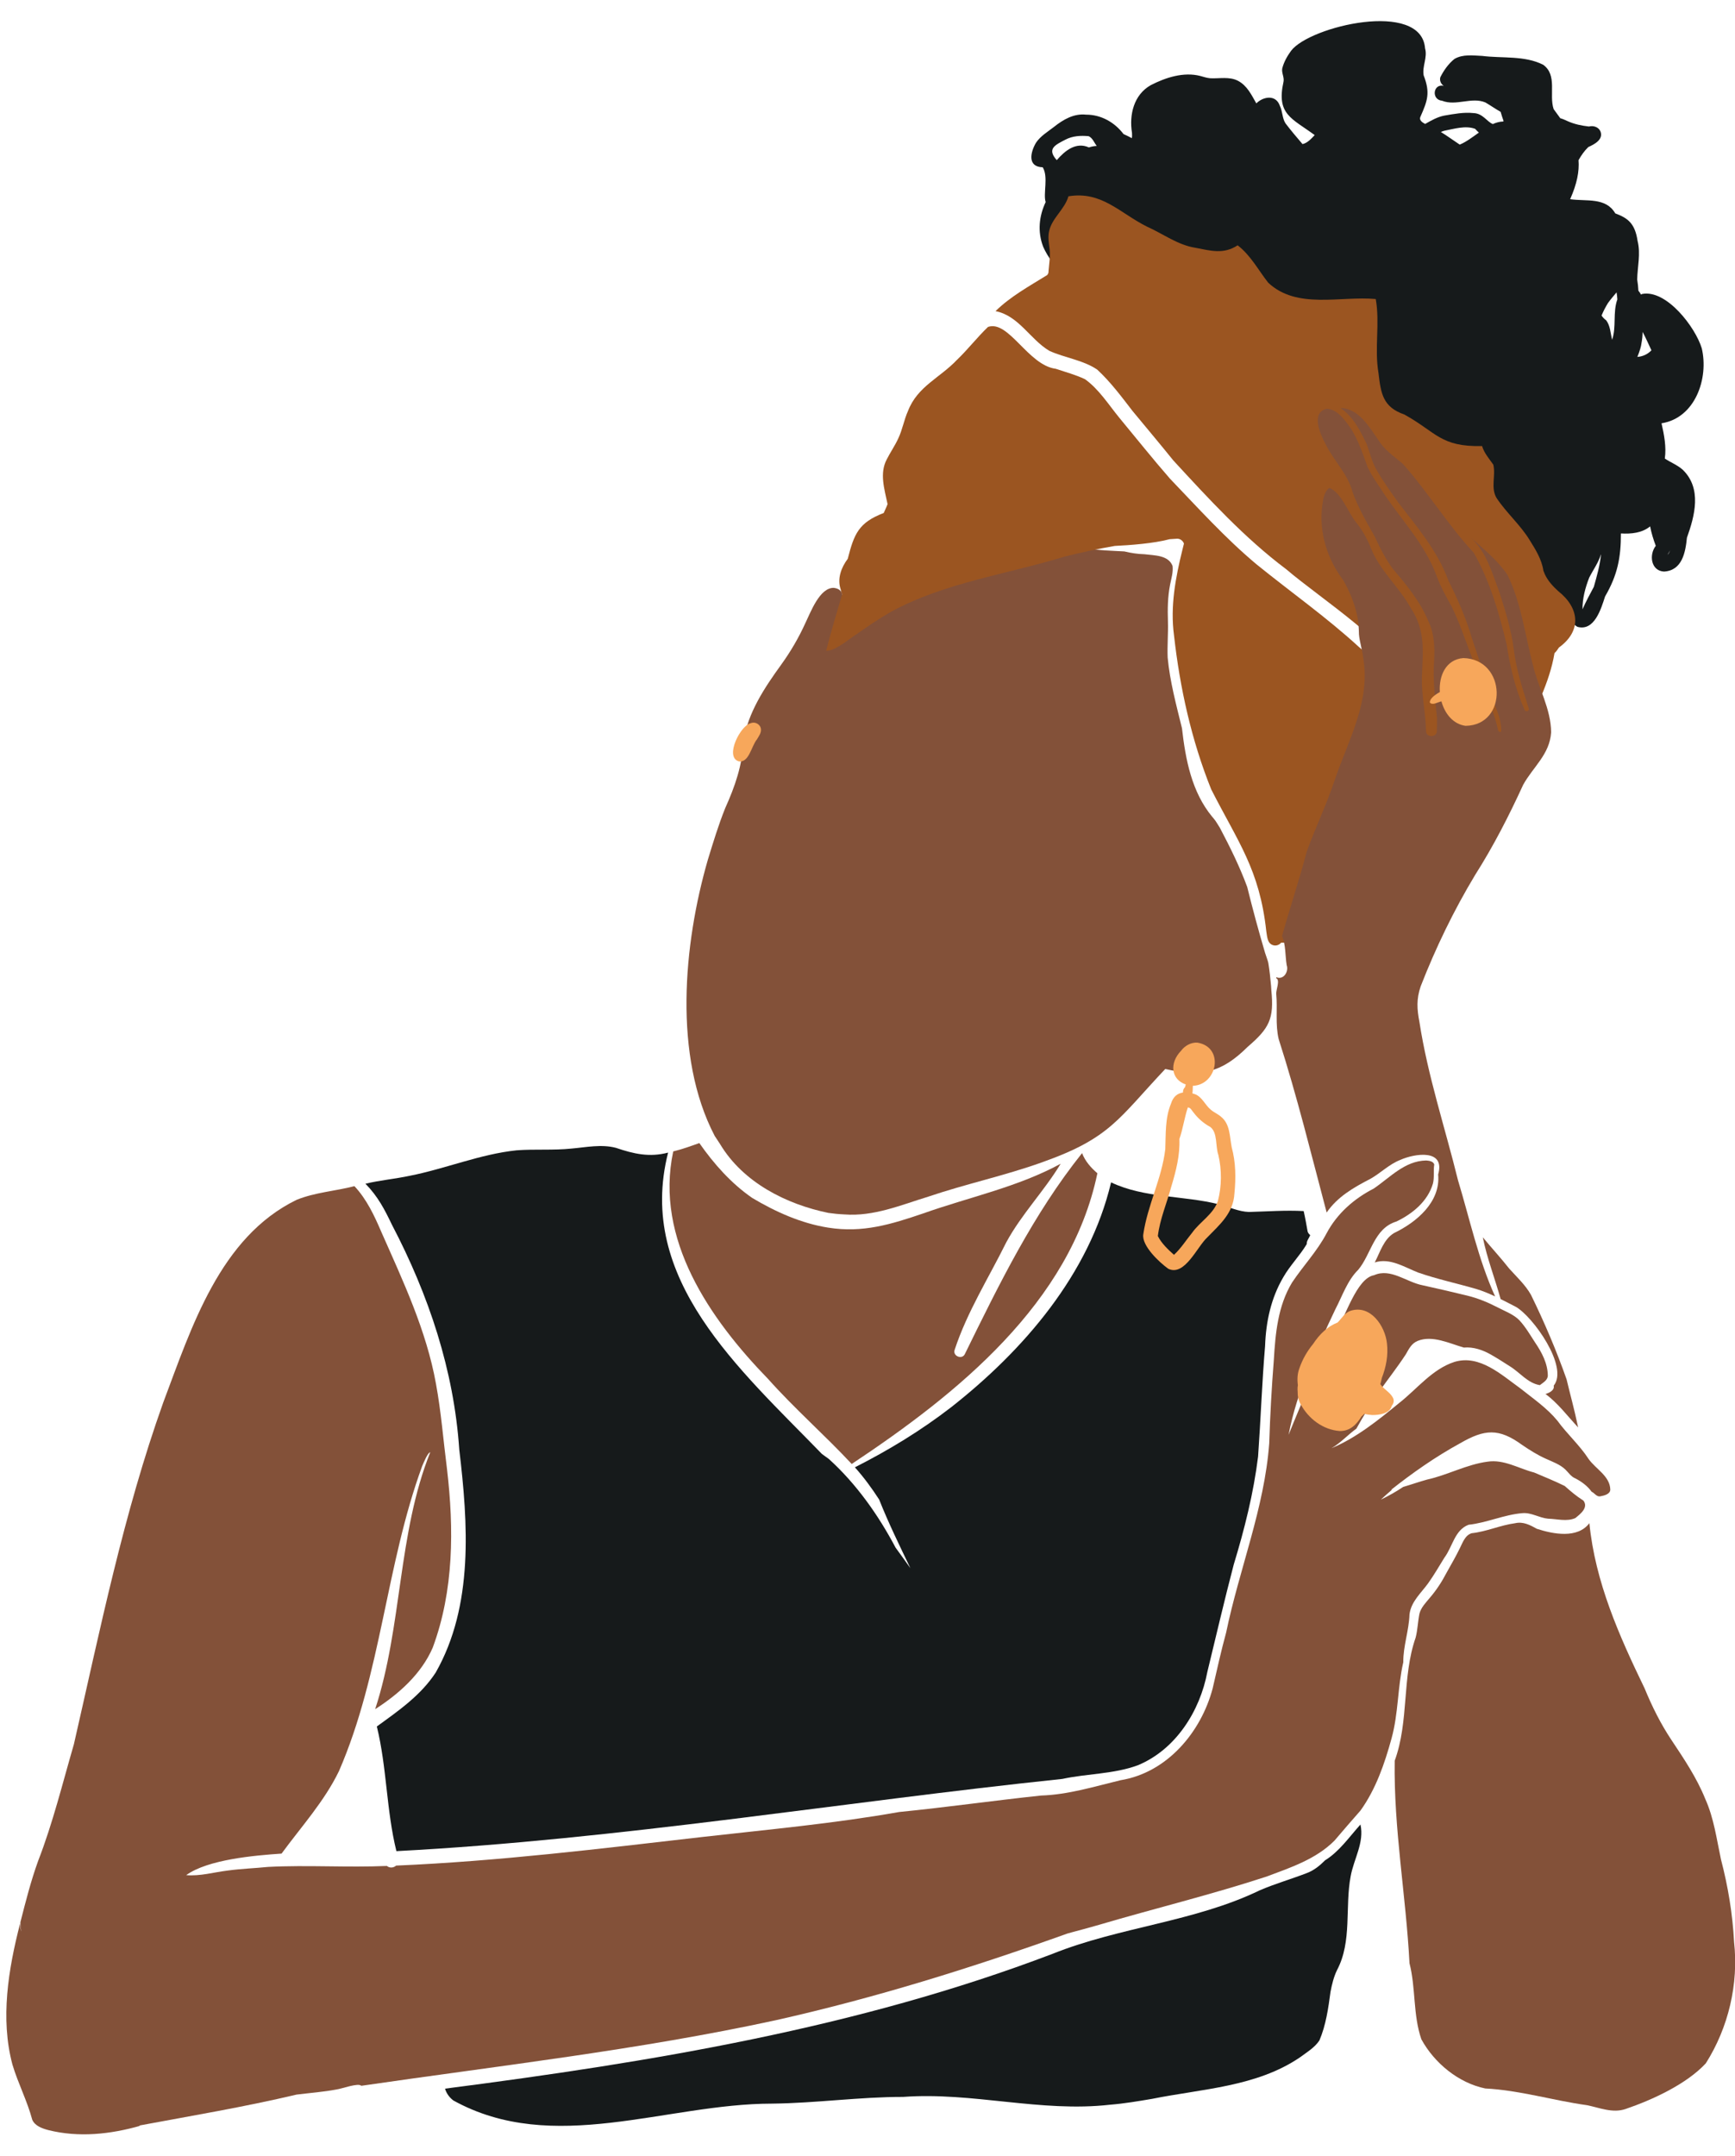 <?xml version="1.0" encoding="UTF-8"?><svg xmlns="http://www.w3.org/2000/svg" xmlns:xlink="http://www.w3.org/1999/xlink" height="510.1" preserveAspectRatio="xMidYMid meet" version="1.0" viewBox="-1.5 -5.0 410.6 510.1" width="410.6" zoomAndPan="magnify"><defs><clipPath id="a"><path d="M 328 355 L 409.141 355 L 409.141 495 L 328 495 Z M 328 355"/></clipPath></defs><g><g id="change1_2"><path d="M 198.352 282.344 C 197.035 282.289 195.727 282.156 194.422 281.969 C 194.496 281.98 194.566 281.992 194.641 282.004 C 184.566 279.957 174.379 274.781 168.941 265.754 C 168.941 265.754 168.941 265.754 168.945 265.754 C 168.816 265.559 168.691 265.363 168.562 265.172 C 168.574 265.188 168.586 265.207 168.598 265.223 C 168.57 265.184 168.543 265.141 168.516 265.102 C 168.527 265.117 168.539 265.137 168.551 265.152 C 168.52 265.105 168.488 265.059 168.461 265.016 C 168.457 265.008 168.453 265.004 168.449 265 C 168.445 264.992 168.438 264.98 168.434 264.973 C 168.434 264.977 168.438 264.98 168.441 264.984 C 168.402 264.926 168.363 264.871 168.328 264.812 C 168.309 264.781 168.285 264.75 168.266 264.715 C 168.262 264.715 168.262 264.715 168.262 264.711 C 168.152 264.547 168.039 264.379 167.93 264.211 C 167.934 264.219 167.938 264.223 167.941 264.23 C 167.934 264.219 167.93 264.207 167.922 264.195 C 167.922 264.199 167.926 264.203 167.926 264.207 C 167.836 264.07 167.746 263.934 167.656 263.797 C 167.648 263.789 167.645 263.781 167.641 263.77 C 167.641 263.773 167.645 263.777 167.645 263.781 C 157.77 244.91 160.25 218.352 166.016 198.43 C 167.273 194.328 168.52 190.211 170.121 186.223 C 172.441 181.062 174.191 176.086 174.418 170.441 C 175.496 163.59 179.453 157.688 183.434 152.18 C 185.629 149.133 187.523 145.887 189.078 142.465 C 190.348 139.852 192.5 133.957 195.867 134.098 C 201.68 134.855 192.859 145.484 196.016 147.973 C 198.398 145.336 200.148 142.098 202.465 139.367 C 204.566 136.75 206.949 134.383 209.172 131.875 C 212.719 128.07 215.465 123.449 219.828 120.488 C 230.277 113.965 243.645 108.309 255.93 112.457 C 261.297 114.641 265.926 118.316 270.672 121.57 C 268.129 122.148 265.66 123.059 263.059 123.332 C 260.652 123.922 257.484 123.871 255.434 124.648 C 255.434 124.648 255.434 124.648 255.43 124.648 C 255.461 124.648 255.492 124.648 255.523 124.652 C 255.523 124.652 255.523 124.652 255.52 124.652 C 258.48 125.273 261.562 125.297 264.586 125.473 C 266.152 125.852 267.746 126.094 269.367 126.137 C 271.688 126.441 274.984 126.309 275.992 128.902 C 276.176 130.402 275.695 131.879 275.41 133.34 C 274.836 136.211 274.805 139.156 274.902 142.074 C 274.988 144.914 274.715 147.754 274.836 150.594 C 275.367 156.266 276.875 161.801 278.223 167.316 C 279.062 174.707 280.52 182.41 285.406 188.293 C 285.387 188.266 285.363 188.242 285.34 188.215 C 285.418 188.305 285.496 188.395 285.574 188.484 C 285.57 188.48 285.566 188.477 285.562 188.473 C 285.598 188.512 285.629 188.547 285.664 188.59 C 285.66 188.586 285.66 188.586 285.66 188.586 C 285.664 188.59 285.668 188.594 285.672 188.598 C 285.672 188.598 285.672 188.594 285.668 188.594 C 286.305 189.328 286.746 190.203 287.281 191.008 C 287.258 190.969 287.23 190.926 287.203 190.887 C 289.59 195.41 291.883 200.047 293.656 204.848 C 294.949 210.07 296.348 215.254 297.875 220.414 C 297.867 220.395 297.859 220.371 297.852 220.352 C 297.871 220.402 297.887 220.457 297.906 220.512 C 297.898 220.496 297.895 220.48 297.891 220.465 C 298.043 220.934 298.215 221.402 298.367 221.875 C 298.359 221.84 298.348 221.809 298.336 221.777 C 298.348 221.812 298.359 221.848 298.371 221.887 C 298.371 221.883 298.371 221.879 298.367 221.875 C 298.48 222.211 298.602 222.543 298.664 222.891 C 298.656 222.844 298.648 222.801 298.641 222.754 C 298.949 224.586 299.141 226.441 299.309 228.289 C 299.309 228.285 299.309 228.277 299.309 228.273 C 299.309 228.285 299.309 228.297 299.309 228.309 C 299.309 228.305 299.309 228.297 299.309 228.289 C 299.316 228.457 299.332 228.625 299.34 228.793 C 299.34 228.773 299.34 228.754 299.336 228.734 C 299.348 228.918 299.359 229.105 299.371 229.289 C 299.371 229.289 299.371 229.285 299.367 229.281 C 300.066 236.066 298.863 238.324 293.781 242.68 C 287.527 248.898 282.746 249.848 274.266 247.934 C 263.164 259.699 261.273 264.262 245.324 269.934 C 245.324 269.934 245.324 269.93 245.328 269.93 C 245.312 269.938 245.301 269.941 245.285 269.945 C 245.219 269.973 245.152 269.996 245.086 270.023 C 245.098 270.016 245.109 270.012 245.121 270.008 C 245.098 270.016 245.07 270.027 245.047 270.035 C 236.238 273.195 227.047 275.129 218.188 278.137 C 211.719 280.125 205.254 282.875 198.352 282.344" fill="#835139"/></g><g clip-path="url(#a)" id="change1_1"><path d="M 408.879 454.473 C 409.988 464.426 407.547 474.738 402.195 483.199 C 397.621 488.141 389.539 491.848 383.199 494.012 C 380.152 495.051 377.09 493.727 374.098 493.113 C 366.027 492 358.16 489.566 349.996 489.152 C 343.66 487.84 337.953 483.145 334.875 477.512 C 332.875 471.734 333.578 465.43 332.066 459.516 C 331.238 443.508 328.309 427.68 328.566 411.605 C 331.992 402.227 330.246 391.887 333.52 382.477 C 333.992 380.723 334.043 378.605 334.434 376.754 C 334.824 375.336 335.879 374.258 336.793 373.156 C 338.395 371.309 339.73 369.266 340.855 367.094 C 341.914 365.195 343.016 363.316 343.965 361.359 C 344.648 360.016 345.191 358.277 346.773 357.773 C 350.301 357.402 353.555 355.871 357.07 355.406 C 358.965 354.965 360.613 355.836 362.211 356.73 C 366.055 357.98 371.832 359.117 374.637 355.398 C 376.008 369.301 381.691 382.062 387.715 394.5 C 389.465 398.766 391.52 402.895 394.082 406.734 C 397.047 411.184 400.047 415.652 402.059 420.633 C 404.105 425.164 404.746 430.121 405.777 434.941 C 407.449 441.332 408.535 447.871 408.879 454.473" fill="#835139"/></g><g id="change1_3"><path d="M 371.863 332.234 C 371.895 332.406 371.934 332.57 371.977 332.738 C 369.445 330.055 367.262 327.055 364.262 324.84 C 365.125 324.562 366.449 323.969 366.195 322.855 C 369.801 318.426 361.27 306.465 357.191 304.188 C 356.031 303.598 354.848 302.973 353.637 302.375 C 352.281 297.492 350.418 292.738 349.414 287.754 C 351.461 290.254 353.672 292.617 355.664 295.16 C 357.465 297.168 359.48 299.004 360.82 301.379 C 363.98 307.852 366.852 314.566 369.242 321.367 C 370.105 324.992 371.109 328.586 371.863 332.234" fill="#835139"/></g><g id="change1_4"><path d="M 180.297 321.301 C 166.504 307.105 153.395 288.211 157.824 267.438 C 159.926 266.926 161.965 266.188 164 265.461 C 167.449 270.383 171.539 275.012 176.512 278.438 C 182.035 281.734 188.129 284.473 194.52 285.473 C 202.699 286.77 209.379 284.691 217 282.102 C 227.848 278.25 239.332 275.895 249.512 270.355 C 245.629 276.793 240.254 282.281 236.645 288.941 C 232.473 297.371 227.379 305.398 224.426 314.375 C 223.895 315.863 226.223 316.809 226.859 315.34 C 234.949 298.859 243.062 282.25 254.582 267.84 C 255.289 269.73 256.695 271.316 258.203 272.605 C 251.809 303.332 224.977 324.855 200.062 341.391 C 193.664 334.531 186.562 328.324 180.297 321.301" fill="#835139"/></g><g id="change1_5"><path d="M 379.586 347.445 C 379.574 348.543 378.117 348.875 377.238 349.039 C 376.363 349.223 375.879 348.277 375.164 347.953 C 374.219 346.637 372.902 345.633 371.359 344.82 C 370.301 344.414 369.715 343.434 368.926 342.676 C 367.645 341.469 365.922 340.879 364.348 340.156 C 362.359 339.27 360.52 338.105 358.727 336.887 C 353.203 332.863 349.852 333.145 344.086 336.469 C 338.262 339.648 332.688 343.555 327.555 347.629 C 327.621 347.484 327.82 347.496 327.953 347.453 C 327.047 348.227 326.16 349.016 325.289 349.824 C 327.102 348.957 328.895 347.945 330.574 346.82 C 332.473 346.266 334.336 345.602 336.242 345.078 C 341.047 344.027 345.602 341.496 350.527 340.848 C 354.414 340.246 357.93 342.477 361.574 343.414 C 363.996 344.453 366.441 345.422 368.797 346.594 C 370.188 347.836 371.645 349.066 373.219 350.051 C 374.48 351.688 372.52 353.234 371.297 354.195 C 369.301 355.086 366.953 354.383 364.84 354.336 C 362.754 354.145 360.918 352.836 358.777 353.027 C 354.422 353.387 350.375 355.309 346.043 355.773 C 342.742 357.031 342.281 360.934 340.332 363.551 C 339.066 365.578 337.879 367.668 336.484 369.613 C 334.805 371.945 332.418 373.965 332.066 377 C 331.938 380.805 330.555 384.539 330.598 388.305 C 329.223 394.273 329.469 400.359 327.816 406.34 C 326.191 412.27 324.102 418.336 320.477 423.383 C 318.395 425.734 316.352 428.125 314.309 430.512 C 309.945 434.891 303.98 436.859 298.332 438.984 C 285.211 443.289 271.805 446.531 258.562 450.441 C 256.512 451.031 254.453 451.598 252.391 452.137 C 252.41 452.133 252.43 452.125 252.449 452.121 C 252.023 452.242 251.594 452.355 251.168 452.473 C 251.164 452.473 251.164 452.469 251.164 452.473 C 228.508 460.586 205.598 467.742 182.059 473.012 C 149.676 480.035 116.773 483.742 83.988 488.52 C 83.324 487.75 79.309 489.246 78.152 489.387 C 75.02 489.977 71.848 490.207 68.691 490.598 C 56.34 493.52 43.824 495.613 31.359 497.938 C 31.469 497.953 31.586 497.969 31.695 497.98 C 24.609 499.996 17.129 500.805 9.902 498.992 C 8.465 498.605 6.77 498.016 6.133 496.551 C 4.934 492.07 2.77 487.938 1.445 483.508 C -1.465 472.641 0.477 460.91 3.238 450.18 C 3.266 450.809 3.309 451.465 3.598 452.023 C 3.344 451.312 3.305 450.555 3.332 449.793 C 4.574 444.918 5.816 440.027 7.531 435.293 C 11.016 426.316 13.297 416.941 15.988 407.703 C 22.203 380.531 27.723 353.195 37.129 326.855 C 43.805 309.152 50.508 287.73 68.719 278.879 C 73.082 277.121 77.844 276.824 82.379 275.656 C 85.273 278.742 87.086 282.621 88.738 286.473 C 93.887 298.125 99.41 309.785 101.676 322.422 C 102.906 329.094 103.422 335.863 104.285 342.586 C 105.949 356.715 105.918 371.34 100.91 384.844 C 98.219 391.07 92.891 395.805 87.285 399.406 C 93.734 379.672 92.598 357.906 100.316 338.633 C 99.738 338.66 98.773 341.047 98.402 341.91 C 89.812 365.359 88.73 391.004 78.734 414.027 C 75.266 421.215 69.82 427.188 65.133 433.578 C 58.68 434.016 47.688 434.973 42.566 438.676 C 45.879 438.961 49.137 437.977 52.422 437.586 C 55.578 437.152 58.77 437.051 61.934 436.73 C 71.297 436.246 80.691 436.91 90.066 436.5 C 90.711 437.059 91.664 436.949 92.242 436.418 C 116.523 435.375 140.637 432.41 164.762 429.641 C 180.297 427.879 195.883 426.469 211.285 423.738 C 222.496 422.625 233.648 421.031 244.852 419.844 C 251.293 419.641 257.465 417.715 263.691 416.215 C 274.676 414.43 282.727 404.895 285.484 394.496 C 286.508 390.066 287.477 385.648 288.68 381.254 C 291.773 366.289 297.738 351.836 298.871 336.496 C 299.078 329.906 299.445 323.328 299.961 316.754 C 300.34 310.438 300.918 304.023 304.258 298.484 C 306.891 294.52 310.219 291.055 312.449 286.805 C 314.941 282.129 318.914 278.637 323.59 276.234 C 327.484 273.594 330.914 269.699 335.969 269.582 C 337.242 269.652 337.723 269.977 337.926 270.52 C 337.684 272.016 337.988 273.559 337.617 275.035 C 336.387 279.25 332.789 282.188 328.965 284.027 C 323.645 285.637 323.02 291.75 319.938 295.438 C 317.359 297.961 316.172 301.645 314.516 304.797 C 310.016 314.32 305.445 324.102 303.449 334.496 C 303.453 334.504 303.453 334.492 303.453 334.488 C 306.773 326.27 310.266 318.07 314.516 310.273 C 316.914 306.703 319.508 297.441 323.695 296.719 C 327.629 294.984 331.367 298.387 335.172 299.109 C 338.691 299.887 342.203 300.691 345.707 301.551 C 348.27 302.172 350.648 303.164 353.004 304.379 C 354.738 305.297 356.664 305.961 358.066 307.383 C 359.527 308.953 360.605 310.836 361.773 312.625 C 363.363 314.965 364.766 317.57 364.801 320.469 C 364.781 321.578 363.684 322.133 362.918 322.738 C 360.051 322.285 358.191 319.723 355.816 318.277 C 354.348 317.324 352.863 316.387 351.344 315.516 C 349.395 314.41 347.191 313.645 344.926 313.848 C 341.535 312.875 337.469 310.852 333.98 312.277 C 332.516 312.891 331.941 314.156 331.195 315.449 C 329.152 318.57 326.805 321.555 324.629 324.609 C 322.867 327.375 321.055 330.145 319.5 333.027 C 317.48 334.48 315.758 336.422 313.609 337.66 C 319.504 335.199 324.668 331.027 329.59 326.992 C 333.855 323.656 337.426 318.941 342.723 317.234 C 348.641 315.453 353.781 320.254 358.277 323.488 C 361.309 325.906 364.582 328.129 367.062 331.141 C 369.355 334.297 372.32 336.926 374.457 340.211 C 376.137 342.59 379.512 344.25 379.586 347.445" fill="#835139"/></g><g id="change2_1"><path d="M 393.141 126.266 C 393.188 126.18 393.238 126.094 393.285 126.008 C 393.438 125.746 393.594 125.488 393.746 125.23 C 393.598 125.598 393.426 125.977 393.141 126.266 Z M 373.012 139.172 C 372.977 136.625 373.676 134.023 374.602 131.664 C 375.512 129.855 376.746 128.199 377.344 126.246 C 377.359 126.23 377.375 126.211 377.391 126.191 C 377.125 128.805 376.406 131.332 375.691 133.852 C 374.766 135.605 373.801 137.344 373.012 139.172 Z M 389.324 77.887 C 388.398 78.863 387.215 79.359 385.996 79.449 C 386.539 78.113 386.898 76.906 386.965 76.227 C 387.133 75.34 387.223 74.438 387.238 73.535 C 388 74.953 388.637 76.453 389.324 77.887 Z M 379.031 66.711 C 379.66 65.832 380.375 65.012 381.07 64.176 C 381.16 64.727 381.227 65.285 381.254 65.852 C 380.141 68.934 381.066 72.312 380.023 75.402 C 379.625 73.844 379.609 72.109 378.617 70.789 C 378.172 70.477 377.809 70.094 377.523 69.664 C 377.93 68.645 378.457 67.656 379.031 66.711 Z M 343.953 29.215 C 342.461 28.234 341.02 27.164 339.492 26.23 C 339.754 26.113 340.02 26.012 340.293 25.938 C 342.621 25.5 345.32 24.633 347.609 25.488 C 347.891 25.816 348.184 26.109 348.488 26.371 C 346.949 27.465 345.434 28.621 343.953 29.215 Z M 250.66 28.031 C 252.34 27.152 254.281 27.043 256.137 27.223 C 257.086 27.656 257.438 28.754 258.047 29.527 C 257.414 29.559 256.793 29.68 256.195 29.883 C 253.145 28.508 250.527 30.652 248.59 32.891 C 246.176 30.188 248.219 29.305 250.66 28.031 Z M 392.492 103.492 C 392.887 100.73 392.32 97.844 391.711 95.156 C 399.695 93.906 402.926 84.496 401.23 77.395 C 399.73 72.445 392.91 63.449 387.125 64.555 C 387.031 64.594 386.941 64.645 386.855 64.695 C 386.684 64.379 386.48 64.074 386.238 63.789 C 386.195 62.906 386.105 62.027 385.953 61.148 C 386.008 58.102 386.816 55.055 386.047 52.016 C 385.418 47.715 383.602 46.562 380.766 45.488 C 378.527 41.629 373.953 42.688 370.086 42.133 C 371.691 38.508 372.281 35.578 372.07 32.898 C 372.711 31.766 373.445 30.691 374.398 29.785 C 375.836 29.152 377.984 28.012 377.27 26.121 C 376.855 25.062 375.578 24.652 374.535 24.934 C 372.82 24.742 371.105 24.395 369.52 23.68 C 368.992 23.438 368.371 23.145 367.75 22.973 C 367.258 22.277 366.734 21.562 366.18 20.816 C 365.039 17.434 367.125 12.797 363.715 10.328 C 359.336 8.098 354.035 8.832 349.266 8.23 C 347.086 8.133 344.699 7.789 342.723 8.934 C 341.305 10.047 340.164 11.676 339.363 13.277 C 339.133 14.086 339.523 14.898 340.168 15.301 C 337.629 14.75 337.188 18.598 339.781 18.836 C 343.105 20.152 346.785 17.871 350.035 19.246 C 351.254 19.957 352.402 20.77 353.633 21.461 C 353.848 22.199 354.078 22.93 354.336 23.656 C 354.289 23.691 354.25 23.719 354.203 23.754 C 353.398 23.77 352.59 23.996 351.789 24.355 C 350.406 23.824 349.426 21.824 347.227 21.758 C 344.906 21.508 342.57 21.965 340.285 22.355 C 338.641 22.676 337.211 23.516 335.766 24.328 C 334.961 23.906 334.352 23.398 334.625 22.691 C 336.355 18.781 337.012 16.961 335.414 12.816 C 335.039 10.676 336.371 8.582 335.75 6.438 C 334.875 -5.047 308.422 1.195 304.039 7.023 C 303.133 8.266 302.34 9.672 301.957 11.168 C 301.746 12.254 302.465 13.238 302.254 14.336 C 300.52 22.09 304.211 22.973 309.633 26.965 C 308.82 27.816 307.926 28.844 306.75 29.094 C 305.379 27.496 304.012 25.879 302.734 24.203 C 301.926 22.98 302.047 21.344 301.387 20.043 C 300.457 17.309 297.465 17.82 295.816 19.461 C 294.652 17.418 293.637 15.258 291.496 14.129 C 289.461 13.062 287.109 13.625 284.922 13.516 C 284.113 13.453 283.348 13.188 282.57 12.977 C 278.629 11.953 274.352 13.34 270.836 15.148 C 266.82 17.414 265.695 22.156 266.395 26.438 C 266.426 26.949 266.426 27.348 266.355 27.688 C 265.723 27.355 265.062 27.012 264.391 26.723 C 262.285 23.938 259.066 22.117 255.531 22.129 C 252.645 21.809 250.113 23.293 247.938 25.023 C 246.441 26.188 244.703 27.203 243.648 28.816 C 242.32 31.117 241.629 34.48 245.266 34.582 C 246.66 36.836 245.328 40.855 245.965 42.812 C 244.41 46.094 243.992 49.805 245.375 53.379 C 247.582 58.445 252.27 61.703 255.785 65.789 C 256.992 67.27 258.23 68.746 259.855 69.789 C 266.168 74.426 273.809 76.461 280.543 80.297 C 292.41 86.977 299.766 98.719 309.016 108.234 C 314.969 113.672 322.648 116.359 329.797 119.766 C 335.84 122.711 338.879 128.922 342.629 134.121 C 346.887 139.625 353.984 143.785 361.043 141.492 C 362.121 141.082 362.984 140.312 363.918 139.668 C 365.512 138.633 367.281 137.938 368.988 137.129 C 368.883 139.492 369.703 142.062 371.801 143.312 C 375.82 144.434 377.406 139.062 378.352 136.129 C 381.324 131.023 382.109 126.859 382.102 121.219 C 384.5 121.367 387.117 121.113 389.012 119.547 C 389.32 121.113 389.781 122.66 390.352 124.145 C 388.715 126.242 389.176 130.059 392.289 130.238 C 396.598 129.996 397.375 125.711 397.723 122.23 C 399.598 116.992 401.285 110.59 396.754 106.168 C 395.492 105.023 393.766 104.371 392.492 103.492" fill="#161a1b"/></g><g id="change2_2"><path d="M 267.723 412.699 C 276.719 409.008 282.473 399.895 284.23 390.582 C 286.289 382.121 288.258 373.637 290.465 365.215 C 293.02 356.824 295.152 348.355 296.234 339.641 C 296.855 330.922 297.156 322.176 297.891 313.461 C 298.094 307.734 299.281 302.164 302.211 297.184 C 303.801 294.398 306.113 292.117 307.75 289.359 C 307.688 288.613 308.324 287.922 308.57 287.23 C 308.289 287.023 308.074 286.73 307.961 286.402 C 307.66 284.723 307.398 283.195 307.023 281.551 C 302.711 281.316 298.391 281.648 294.078 281.762 C 291.625 281.688 289.383 280.574 287.039 279.973 C 278.625 277.836 269.375 278.535 261.445 274.762 C 256.281 296.484 240.773 314.477 223.562 327.992 C 216.473 333.465 208.801 338.137 200.816 342.18 C 202.949 344.574 204.836 347.141 206.562 349.816 C 208.75 355.332 211.379 360.695 213.953 366.051 C 212.801 364.426 211.633 362.809 210.453 361.199 C 206.352 353.441 201.141 346.086 194.672 340.223 C 194.121 339.824 193.57 339.426 193.02 339.027 C 173.57 318.973 148.969 297.691 156.613 267.715 C 152.211 268.887 148.438 268.012 144.289 266.598 C 140.832 265.676 137.234 266.461 133.742 266.762 C 129.41 267.215 125.074 266.852 120.754 267.176 C 112.098 268.082 103.961 271.531 95.453 273.207 C 91.984 273.941 88.438 274.254 84.984 275.078 C 87.953 278.113 89.516 281.164 91.27 284.82 C 99.949 301.395 105.918 319.219 107.188 337.973 C 109.273 355.453 110.613 374.902 101.625 390.719 C 98.121 396.125 92.746 399.832 87.68 403.5 C 90.066 413.199 89.914 423.297 92.312 432.996 C 145.133 430.227 197.371 421.406 249.91 415.91 C 255.805 414.641 262.023 414.781 267.723 412.699" fill="#161a1b"/></g><g id="change2_3"><path d="M 312.09 435.164 C 310.84 436.426 309.473 437.543 307.777 438.184 C 304.102 439.605 300.297 440.691 296.664 442.25 C 281.172 449.738 263.535 450.906 247.609 457.289 C 201.473 474.863 152.566 482.902 103.82 489.195 C 104.141 490.305 104.863 491.289 105.785 491.988 C 129.422 505.051 156.109 492.75 181.207 492.738 C 191.582 492.629 201.867 491.141 212.238 491.148 C 228.68 489.941 244.785 494.867 261.203 492.996 C 264.539 492.73 267.848 492.164 271.145 491.609 C 282.965 489.227 295.863 488.773 306.121 481.805 C 307.746 480.598 309.609 479.508 310.746 477.789 C 312.297 474.148 312.852 470.184 313.375 466.285 C 313.711 464.516 314.137 462.742 314.93 461.117 C 318.523 454.301 316.754 446.254 318.145 438.93 C 318.887 434.836 321.414 430.961 320.461 426.695 C 317.777 429.684 315.402 433.141 312.09 435.164" fill="#161a1b"/></g><g id="change3_1"><path d="M 320.07 148.055 C 312.402 141.02 303.875 135.027 295.805 128.477 C 288.449 122.316 282.012 115.168 275.383 108.258 C 271.262 103.539 267.363 98.629 263.363 93.809 C 260.824 90.703 258.555 87.074 255.277 84.727 C 253.059 83.672 250.672 83.039 248.352 82.258 C 241.816 81.434 237.219 70.672 232.324 72.352 C 229.754 74.809 227.559 77.676 224.977 80.141 C 220.926 84.426 215.645 86.398 213.391 92.223 C 212.434 94.34 212.074 96.672 211.066 98.77 C 210.277 100.484 209.191 102.035 208.344 103.719 C 206.609 107.004 207.805 110.727 208.547 114.277 C 208.289 114.992 207.938 115.672 207.645 116.371 C 201.715 118.652 200.641 121.281 199.129 127.211 C 197.59 129.266 196.594 131.883 197.445 134.43 C 197.555 134.758 197.586 135.273 197.801 135.598 C 196.508 140.047 195.156 144.484 194.012 148.977 C 196.074 149.09 199.352 146.266 201.121 145.121 C 203.777 143.254 206.465 141.422 209.277 139.801 C 222.016 132.84 236.75 130.902 250.504 126.684 C 254.398 125.707 258.344 124.855 262.312 124.172 C 265.898 124 271.578 123.586 275.32 122.574 C 275.906 122.531 276.496 122.492 277.082 122.461 C 277.816 122.449 278.445 122.957 278.691 123.613 C 278.57 124.098 278.449 124.586 278.332 125.066 C 276.691 131.691 275.41 138.512 276.34 145.348 C 277.719 157.727 280.48 170.199 285.141 181.77 C 291.465 194.211 296.594 200.715 298.176 215.34 C 298.387 216.559 298.387 218.27 299.836 218.656 C 300.5 218.844 301.238 218.594 301.68 218.055 C 303.512 217.977 305.359 218.148 307.18 217.859 C 310.672 217.176 314.996 213.445 318.344 216.258 C 322.816 205.965 324.605 194.816 327.762 184.098 C 326.578 185.191 324.617 183.801 325.281 182.324 C 325.809 180.957 326.398 179.621 326.988 178.281 C 328.34 175.25 330.082 171.398 332.426 169.301 C 332.758 167.668 333.043 165.98 332.754 164.316 C 330.68 157.57 325.367 152.453 320.07 148.055" fill="#9b5521"/></g><g id="change3_2"><path d="M 339.301 164.91 C 339.309 164.258 339.484 163.488 338.973 162.977 C 339.109 162.684 339.238 162.387 339.363 162.086 C 340.547 162.293 341.691 161.484 342.598 160.781 C 341.633 162.258 340.617 163.727 339.301 164.91 Z M 367.293 134.895 C 366.043 133.758 364.863 132.496 364.133 130.957 C 364.094 130.844 363.949 130.473 363.754 130.031 C 363.375 127.406 361.93 125.066 360.523 122.824 C 358.312 119.188 355.027 116.375 352.684 112.852 C 351.215 110.434 352.527 107.543 351.902 104.938 C 350.922 103.547 349.734 102.203 349.246 100.543 C 339.375 100.754 338.508 97.324 330.844 93.074 C 325.773 91.336 325.289 88.109 324.727 83.254 C 323.734 77.457 325.098 71.504 324.082 65.754 C 315.703 64.98 305.434 68.277 298.629 61.887 C 296.273 58.891 294.48 55.41 291.395 53.043 C 288.074 55.23 285.027 54.328 281.414 53.629 C 277.215 52.98 273.75 50.312 269.93 48.617 C 263.508 45.414 259.223 40.148 251.352 41.449 C 250.461 44.559 247.469 46.566 246.785 49.672 C 246.445 51.121 246.734 52.59 246.906 54.035 C 247.078 55.742 246.777 57.445 246.645 59.141 C 246.676 59.527 246.516 60.012 246.164 60.18 C 241.992 62.766 237.637 65.152 234.098 68.617 C 239.609 69.703 242.293 75.32 246.844 78.016 C 250.523 79.691 254.77 80.16 258.164 82.453 C 261.316 85.367 263.914 88.859 266.531 92.254 C 269.754 96.152 273.012 100.023 276.188 103.961 C 284.574 113.051 292.988 122.266 302.922 129.711 C 311.211 136.797 328.043 147.328 334.098 158.668 C 333.508 162.043 333.285 168.871 334.465 169.605 C 334.887 169.93 335.453 170.008 335.949 169.836 C 336.441 170.012 336.938 169.816 337.363 169.57 C 338.703 169.426 339.949 168.539 341.043 167.766 C 342.039 169.879 343.637 169.078 345.117 167.699 C 344.859 168.18 344.602 168.66 344.348 169.141 C 343.527 170.484 342.289 172.844 344.535 173.484 C 344.352 174.809 343.379 176.094 345.105 176.945 C 346.129 177.375 347.047 176.742 347.488 175.816 C 348.445 175.344 349.117 174.48 349.727 173.633 C 349.09 176.566 352.25 178.113 353.82 175.34 C 355.543 176.227 356.461 174.25 356.988 172.945 C 357.562 171.723 358.148 170.504 358.746 169.289 C 361.793 162.988 365.211 156.504 366.387 149.531 C 366.801 149.176 367.137 148.664 367.426 148.215 C 372.883 144.27 372.301 138.855 367.293 134.895" fill="#9b5521"/></g><g id="change1_6"><path d="M 347.875 299.988 C 343.352 298.672 338.621 297.664 334.133 296.105 C 330.871 294.832 327.461 292.555 323.844 293.703 C 325.117 291.27 325.949 288.215 328.441 286.734 C 333.754 284.18 339.469 279.371 338.848 272.891 C 340.609 266.801 333.332 267.891 329.832 269.469 C 327.219 270.496 325.223 272.578 322.789 273.938 C 318.891 275.941 314.98 278.188 312.465 281.898 C 308.832 268.199 305.465 254.395 301.109 240.859 C 300.273 237.406 300.863 233.742 300.527 230.121 C 300.477 229.184 301.5 226.875 300.523 226.449 C 300.535 226.371 300.539 226.289 300.543 226.211 C 302.258 226.961 303.543 224.875 303.004 223.367 C 302.629 221.066 302.812 218.645 301.91 216.457 C 303.754 209.785 305.996 203.238 307.734 196.527 C 309.824 190.805 312.461 185.305 314.391 179.508 C 317.621 169.996 322.973 160.82 321.07 150.43 C 320.867 148.637 320.27 146.91 320.109 145.113 C 320.066 143.547 320.023 141.965 319.633 140.434 C 318.977 137.566 317.852 134.809 316.371 132.262 C 312.562 127.211 310.566 120.844 311.441 114.512 C 311.605 113.246 311.867 111.234 313.113 110.449 C 315.91 111.527 317.484 116.141 319.34 118.484 C 320.902 120.375 322.062 122.488 322.965 124.762 C 325.098 130.082 329.617 133.891 332.363 138.852 C 335.961 144.289 335.203 149.254 335 155.348 C 334.91 159.594 335.926 163.762 335.973 168.012 C 336.031 169.551 338.508 169.566 338.539 167.992 C 338.551 166.957 338.605 165.926 338.574 164.891 C 338.113 160.344 337.562 155.801 337.895 151.207 C 338.059 148.082 337.938 144.832 336.531 141.973 C 334.59 137.32 331.379 133.395 328.129 129.605 C 326.352 127.215 325.027 124.535 323.777 121.844 C 321.852 118.473 319.914 115.098 318.59 111.422 C 317.461 107.066 314.051 103.945 312.145 99.965 C 310.898 97.695 308.68 92.527 312.5 91.719 C 312.496 91.715 312.496 91.715 312.496 91.715 C 315.055 91.84 316.863 94.488 318.223 96.434 C 320.02 99.27 321.016 102.422 322.164 105.543 C 322.996 107.27 324.062 108.883 325.148 110.457 C 329.531 117.438 335.656 123.422 338.488 131.289 C 339.445 133.828 340.727 136.195 342.066 138.543 C 344.148 142.852 345.602 147.434 347.355 151.883 C 348.887 157.348 351.938 162.301 353.051 167.887 C 354.531 169.535 353.359 164.645 353.156 164.191 C 350.895 158.105 348.812 151.969 346.77 145.805 C 345.398 141.09 343.41 136.664 341.238 132.281 C 338.691 125.344 333.898 119.723 329.441 113.945 C 327.637 111.438 325.844 108.91 324.301 106.23 C 323.16 104.316 322.703 102.102 321.918 100.035 C 320.352 96.828 318.828 93.684 315.746 91.547 C 320.023 91.594 322.508 95.996 324.699 99.109 C 326.125 101.465 328.375 102.961 330.434 104.688 C 336.414 111.379 341.109 119.184 347.254 125.754 C 351.066 132.418 353.293 140.066 355.07 147.527 C 355.875 152.82 357.117 158.039 359.305 162.941 C 359.52 163.555 360.504 163.258 360.285 162.609 C 358.852 158.027 357.316 153.465 356.75 148.645 C 356.145 144.09 354.812 139.699 353.414 135.336 C 351.68 130.754 350.355 125.719 346.645 122.281 C 349.707 124.957 352.941 127.617 355.242 131 C 358.52 137.699 359.422 145.223 361.277 152.379 C 362.555 157.734 365.531 162.66 365.586 168.277 C 365.254 173.492 361.34 176.422 358.977 180.676 C 355.613 188.012 351.945 195.184 347.613 202 C 342.562 210.387 338.27 219.246 334.715 228.367 C 333.68 231.379 333.828 233.77 334.422 236.836 C 336.383 249.551 340.473 261.797 343.547 274.266 C 346.32 283.406 348.348 292.98 352.324 301.742 C 350.867 301.059 349.379 300.441 347.875 299.988" fill="#835139"/></g><g id="change4_1"><path d="M 286.719 279.184 C 285.645 282.312 282.496 284.043 280.633 286.672 C 279.203 288.418 278.004 290.367 276.332 291.902 C 274.898 290.637 273.355 289.156 272.512 287.465 C 272.996 283.434 274.66 279.641 275.703 275.734 C 276.809 272.082 277.77 268.336 277.613 264.492 C 278.465 262.051 278.789 259.465 279.613 257.027 C 280.309 257.062 280.559 257.816 280.984 258.258 C 282.031 259.652 283.355 260.789 284.883 261.625 C 286.711 262.938 286.105 266.254 286.832 268.27 C 287.656 271.809 287.641 275.672 286.719 279.184 Z M 287.434 259.207 C 286.707 258.566 285.781 258.211 285.051 257.574 C 283.672 256.449 283.004 254.516 281.25 253.875 C 281.059 253.809 280.871 253.754 280.684 253.703 C 280.785 253.137 280.762 252.457 280.797 251.91 C 286.578 251.727 288.344 242.758 281.867 241.699 C 280.379 241.594 278.879 242.434 278.008 243.621 C 275.199 246.531 275.609 250.387 279.121 251.594 C 279.047 251.828 278.992 252.07 278.926 252.27 C 278.598 252.535 278.438 253.023 278.453 253.508 C 277.176 253.68 276.148 254.453 275.629 256.121 C 274.203 259.555 274.414 263.297 274.273 266.898 C 273.469 273.82 270.062 280.164 269.07 287.047 C 268.629 289.738 272.926 293.742 274.984 295.203 C 278.875 297.066 281.812 289.961 284.223 287.77 C 287.211 284.699 290.371 282.039 290.633 277.418 C 290.996 273.742 290.969 270.035 289.988 266.453 C 289.496 263.949 289.637 260.93 287.434 259.207" fill="#f7a75b"/></g><g id="change4_2"><path d="M 176.172 166.121 C 173.777 166.582 169.961 174.02 173.266 175.121 C 175.75 175.645 176.336 171.469 177.621 169.969 C 178.055 169.223 178.672 168.453 178.582 167.539 C 178.492 166.398 177.203 165.664 176.172 166.121" fill="#f7a75b"/></g><g id="change4_3"><path d="M 344.82 150.707 C 340.711 151.004 338.98 154.875 339.25 158.746 C 337.82 159.539 336.797 160.449 336.895 161.238 C 337.5 161.957 338.785 161.137 339.527 160.973 C 339.559 160.965 339.594 160.957 339.625 160.949 C 340.422 163.855 342.387 166.348 345.344 166.742 C 355.434 166.582 355.043 150.945 344.82 150.707" fill="#f7a75b"/></g><g id="change4_4"><path d="M 328.094 325.621 C 327.461 324.457 326.105 323.781 325.309 322.695 C 325.262 322.625 325.215 322.562 325.164 322.5 C 325.305 322.012 325.422 321.516 325.527 321.023 C 326.531 318.434 327.059 315.691 326.734 312.859 C 326.301 308.734 322.824 303.637 318.145 305.137 C 316.73 305.605 316.039 306.93 315.047 307.926 C 312.688 308.828 310.758 310.699 309.262 312.984 C 307.863 314.68 306.746 316.605 306.012 318.75 C 305.523 320.035 305.473 321.402 305.652 322.746 C 305.629 322.914 305.602 323.082 305.582 323.246 C 305.562 323.602 305.57 323.949 305.602 324.289 C 305.57 325.301 305.781 326.312 306.285 327.211 C 308.148 330.676 311.559 333.289 315.547 333.594 C 318.012 333.629 319.512 332.078 320.703 330.16 C 320.945 329.957 321.18 329.738 321.406 329.512 C 321.98 329.715 322.656 329.754 323.219 329.809 C 324.891 329.84 327.445 329.465 327.875 327.609 C 328.348 327.094 328.504 326.273 328.094 325.621" fill="#f7a75b"/></g></g></svg>